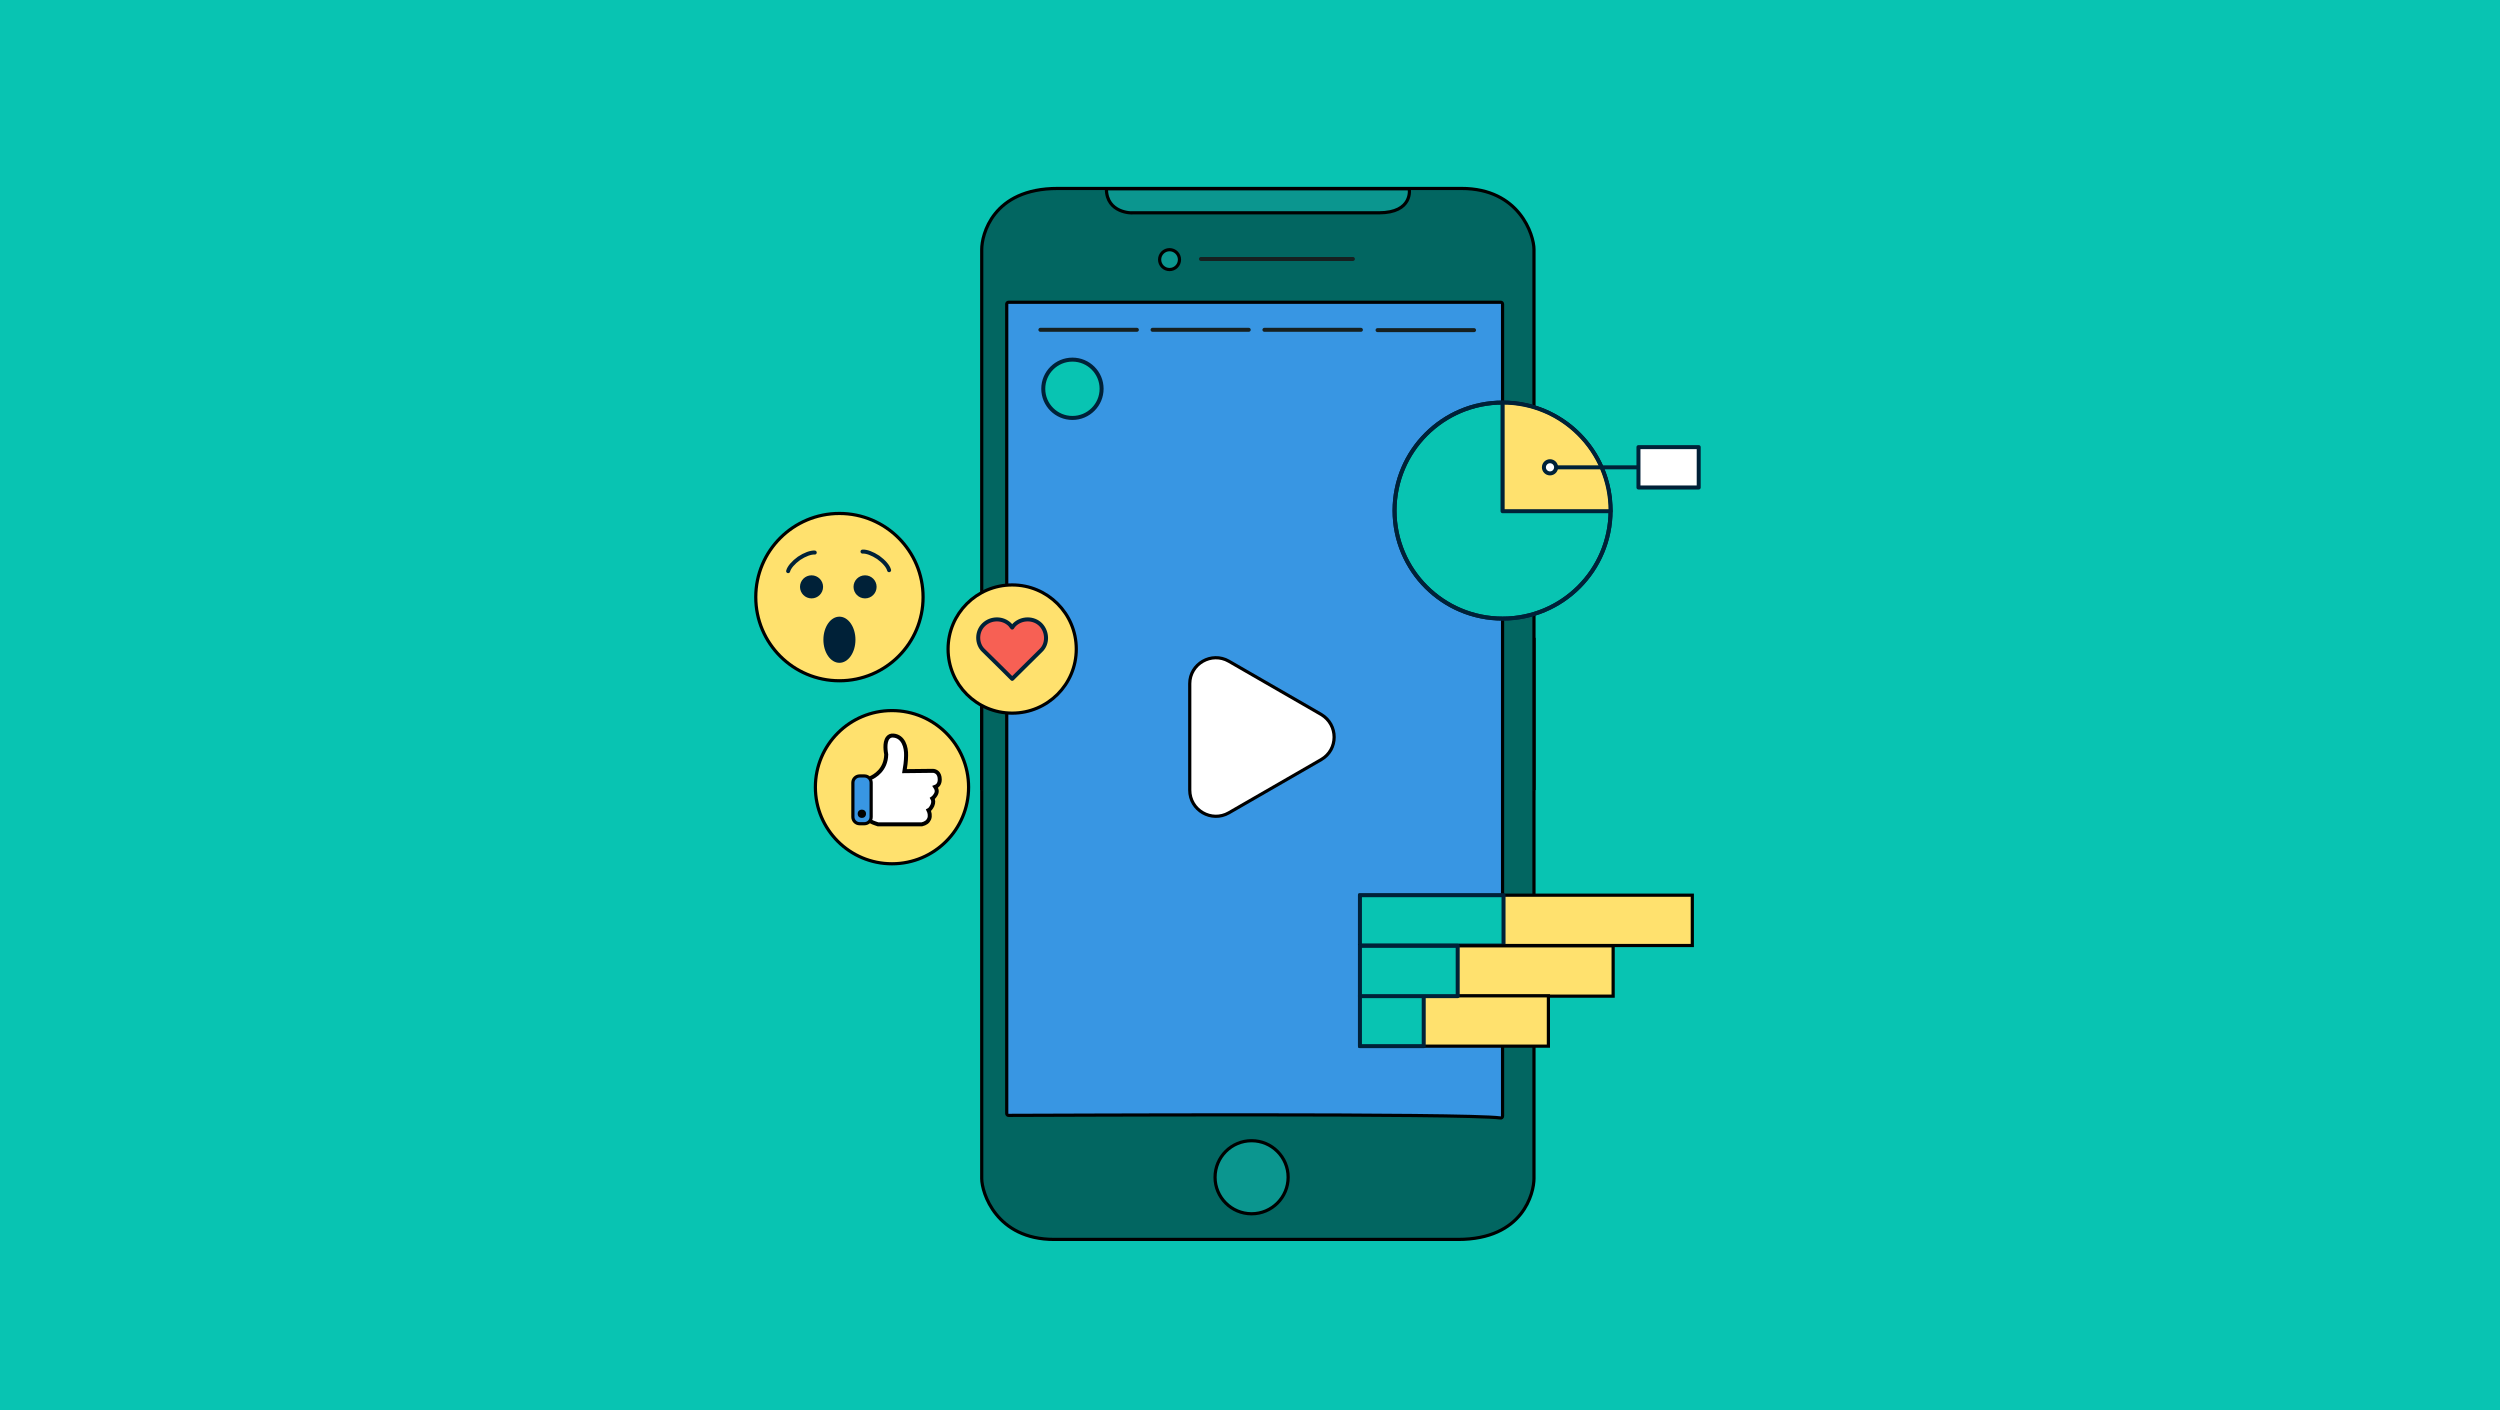 <?xml version="1.0" encoding="utf-8"?>
<!-- Generator: Adobe Illustrator 25.2.3, SVG Export Plug-In . SVG Version: 6.00 Build 0)  -->
<svg version="1.1" id="Layer_1" xmlns="http://www.w3.org/2000/svg" xmlns:xlink="http://www.w3.org/1999/xlink" x="0px" y="0px"
	 width="780px" height="440px" viewBox="0 0 780 440" style="enable-background:new 0 0 780 440;" xml:space="preserve">
<rect x="0" y="0" width="780" height="440" fill="#333333" stroke="none"/>
<style type="text/css">
	.st0{fill:#08C4B2;stroke:#002138;stroke-width:1.25;stroke-linejoin:round;stroke-miterlimit:10;}
	.st1{fill:#162020;stroke:#002138;stroke-width:1.25;stroke-miterlimit:10;}
	.st2{fill:#026661;stroke:#000000;stroke-miterlimit:10;}
	.st3{fill:#3896E3;stroke:#000000;stroke-miterlimit:10;}
	.st4{fill:#0B968F;stroke:#000000;stroke-miterlimit:10;}
	.st5{fill:#FFFFFF;stroke:#162020;stroke-width:1.25;stroke-linecap:round;stroke-miterlimit:10;}
	.st6{fill:none;stroke:#162020;stroke-width:1.25;stroke-linecap:round;stroke-miterlimit:10;}
	.st7{fill:#FFFFFF;stroke:#000000;stroke-miterlimit:10;}
	.st8{fill:#FFE16E;stroke:#000000;stroke-miterlimit:10;}
	.st9{fill:none;stroke:#002138;stroke-width:1.25;stroke-linecap:round;stroke-linejoin:round;stroke-miterlimit:10;}
	.st10{fill:#FFFFFF;stroke:#002138;stroke-width:1.25;stroke-linecap:round;stroke-linejoin:round;stroke-miterlimit:10;}
	.st11{fill:#F76054;stroke:#002138;stroke-width:1.25;stroke-linejoin:round;stroke-miterlimit:10;}
	.st12{fill:#002138;}
	.st13{fill:#FFFFFF;stroke:#000000;stroke-width:1.25;stroke-miterlimit:10;}
</style>
<rect x="-4.5" y="-7.8" class="st0" width="789.1" height="455.9"/>
<g>
	<g>
		<g>
			<path class="st2" d="M478.6,199v168.7c0,4.4-3.3,19-23.7,19h-126c-18.1,0-22.6-14.6-22.6-19V199"/>
		</g>
		<g>
			<path class="st2" d="M306.3,246.5V77.8c0-4.4,3.3-19,23.7-19h126c18.1,0,22.6,14.6,22.6,19v168.7"/>
		</g>
		<g>
			<path class="st3" d="M468.8,348.2V94.9c0-0.4-0.3-0.6-0.6-0.6H314.7c-0.4,0-0.6,0.3-0.6,0.6v252.5c0,0.4,0.3,0.6,0.6,0.6
				c10.3,0,142.5-0.7,153.4,0.8C468.5,348.9,468.8,348.6,468.8,348.2z"/>
		</g>
		<path class="st4" d="M345.2,58.9h94.5c0,0,1.3,7.5-9.5,7.5h-76.8C353.4,66.5,345.2,66.6,345.2,58.9z"/>
	</g>
	<g>
		<line class="st5" x1="374.7" y1="80.8" x2="422.1" y2="80.8"/>
		<circle class="st4" cx="364.9" cy="81" r="3.1"/>
	</g>
	<circle class="st4" cx="390.5" cy="367.3" r="11.4"/>
	<circle class="st0" cx="334.6" cy="121.3" r="9.1"/>
	<line class="st6" x1="324.6" y1="102.9" x2="354.7" y2="102.9"/>
	<line class="st6" x1="359.6" y1="102.9" x2="389.6" y2="102.9"/>
	<line class="st6" x1="394.5" y1="102.9" x2="424.6" y2="102.9"/>
	<line class="st6" x1="429.8" y1="103" x2="459.9" y2="103"/>
</g>
<path class="st7" d="M383.4,253.6l28.8-16.6c5.4-3.1,5.4-10.9,0-14.1l-28.8-16.6c-5.4-3.1-12.2,0.8-12.2,7v33.2
	C371.2,252.8,378,256.7,383.4,253.6z"/>
<g>
	<g>
		<circle class="st0" cx="468.8" cy="159.3" r="33.7"/>
		<path class="st8" d="M502.5,159.3c0-18.6-15.1-33.7-33.7-33.7v33.9"/>
		<circle class="st9" cx="468.8" cy="159.3" r="33.7"/>
		<polyline class="st9" points="468.8,125.7 468.8,159.5 502.5,159.5 		"/>
	</g>
	<g>
		<line class="st9" x1="485.6" y1="145.8" x2="521.6" y2="145.8"/>
		<circle class="st10" cx="483.6" cy="145.8" r="1.9"/>
	</g>
	<rect x="511.2" y="139.5" class="st10" width="18.8" height="12.6"/>
</g>
<g>
	<g>
		<rect x="424.3" y="279.3" class="st8" width="103.7" height="15.7"/>
	</g>
	<g>
		<rect x="424.3" y="279.3" class="st0" width="44.8" height="15.7"/>
	</g>
	<g>
		<rect x="424.3" y="295.1" class="st8" width="79" height="15.7"/>
	</g>
	<g>
		<rect x="424.3" y="310.7" class="st8" width="58.8" height="15.7"/>
	</g>
	<g>
		<rect x="424.3" y="310.7" class="st0" width="19.9" height="15.7"/>
	</g>
	<g>
		<rect x="424.3" y="295.1" class="st0" width="30.5" height="15.7"/>
	</g>
</g>
<g>
	<g>
		<circle class="st8" cx="315.8" cy="202.5" r="20"/>
		<g>
			<path class="st11" d="M324.7,194.9c-2.2-2.2-5.9-2.2-8.2,0c-0.3,0.3-0.5,0.6-0.7,0.9c-0.2-0.3-0.5-0.6-0.7-0.9
				c-2.2-2.2-5.9-2.2-8.2,0s-2.2,6-0.1,8c2.2,2.1,9,8.9,9,8.9s6.8-6.7,9-8.9C326.9,200.9,326.9,197.2,324.7,194.9z"/>
		</g>
	</g>
	<g>
		<circle class="st8" cx="261.9" cy="186.3" r="26.1"/>
		<path class="st9" d="M254.2,172.4c-1.2-0.1-3.1,0.6-4.9,1.8c-1.8,1.3-3.1,2.8-3.4,4"/>
		<circle class="st12" cx="253.2" cy="183.1" r="3.6"/>
		<ellipse class="st12" cx="261.9" cy="199.6" rx="5" ry="7.2"/>
		<path class="st9" d="M269.1,172.1c1.2-0.1,3.1,0.6,4.9,1.8c1.8,1.3,3.1,2.8,3.4,4"/>
		<circle class="st12" cx="269.9" cy="183.1" r="3.6"/>
	</g>
	<g>
		<circle class="st8" cx="278.3" cy="245.6" r="23.9"/>
		<g>
			<path class="st13" d="M271.5,256.2c1,0.6,2.3,0.9,2.5,1c0,0,0.1,0,0.1,0h13.4c0,0,0.1,0,0.1,0c1.2-0.3,1.9-0.8,2.3-1.7
				c0.4-1,0.1-2.1-0.2-2.7c0.4-0.2,0.8-0.7,1.2-1.5c0.4-0.9,0.3-1.7,0-2.2c0.3-0.2,0.7-0.6,1.1-1.3c0.5-0.9,0.2-1.7-0.2-2.3
				c0.8-0.3,1.4-1,1.4-2.3c0-2.1-1.3-2.7-2.2-2.7l-8.8,0.1c0.2-1.1,0.5-3.3,0.5-4.8c0.1-2.8-0.9-6-3.9-6.3c-0.8-0.1-1.4,0.2-1.8,0.7
				c-1.2,1.5-0.6,4.6-0.5,5.2c-0.1,4.8-3.6,6.8-5,7.4"/>
			<path class="st3" d="M269.7,257h-1.5c-1.2,0-2.1-1-2.1-2.1v-10.7c0-1.2,1-2.1,2.1-2.1h1.5c1.2,0,2.1,1,2.1,2.1v10.7
				C271.8,256.1,270.8,257,269.7,257z"/>
			<circle cx="268.9" cy="253.9" r="1.3"/>
		</g>
	</g>
</g>
</svg>
